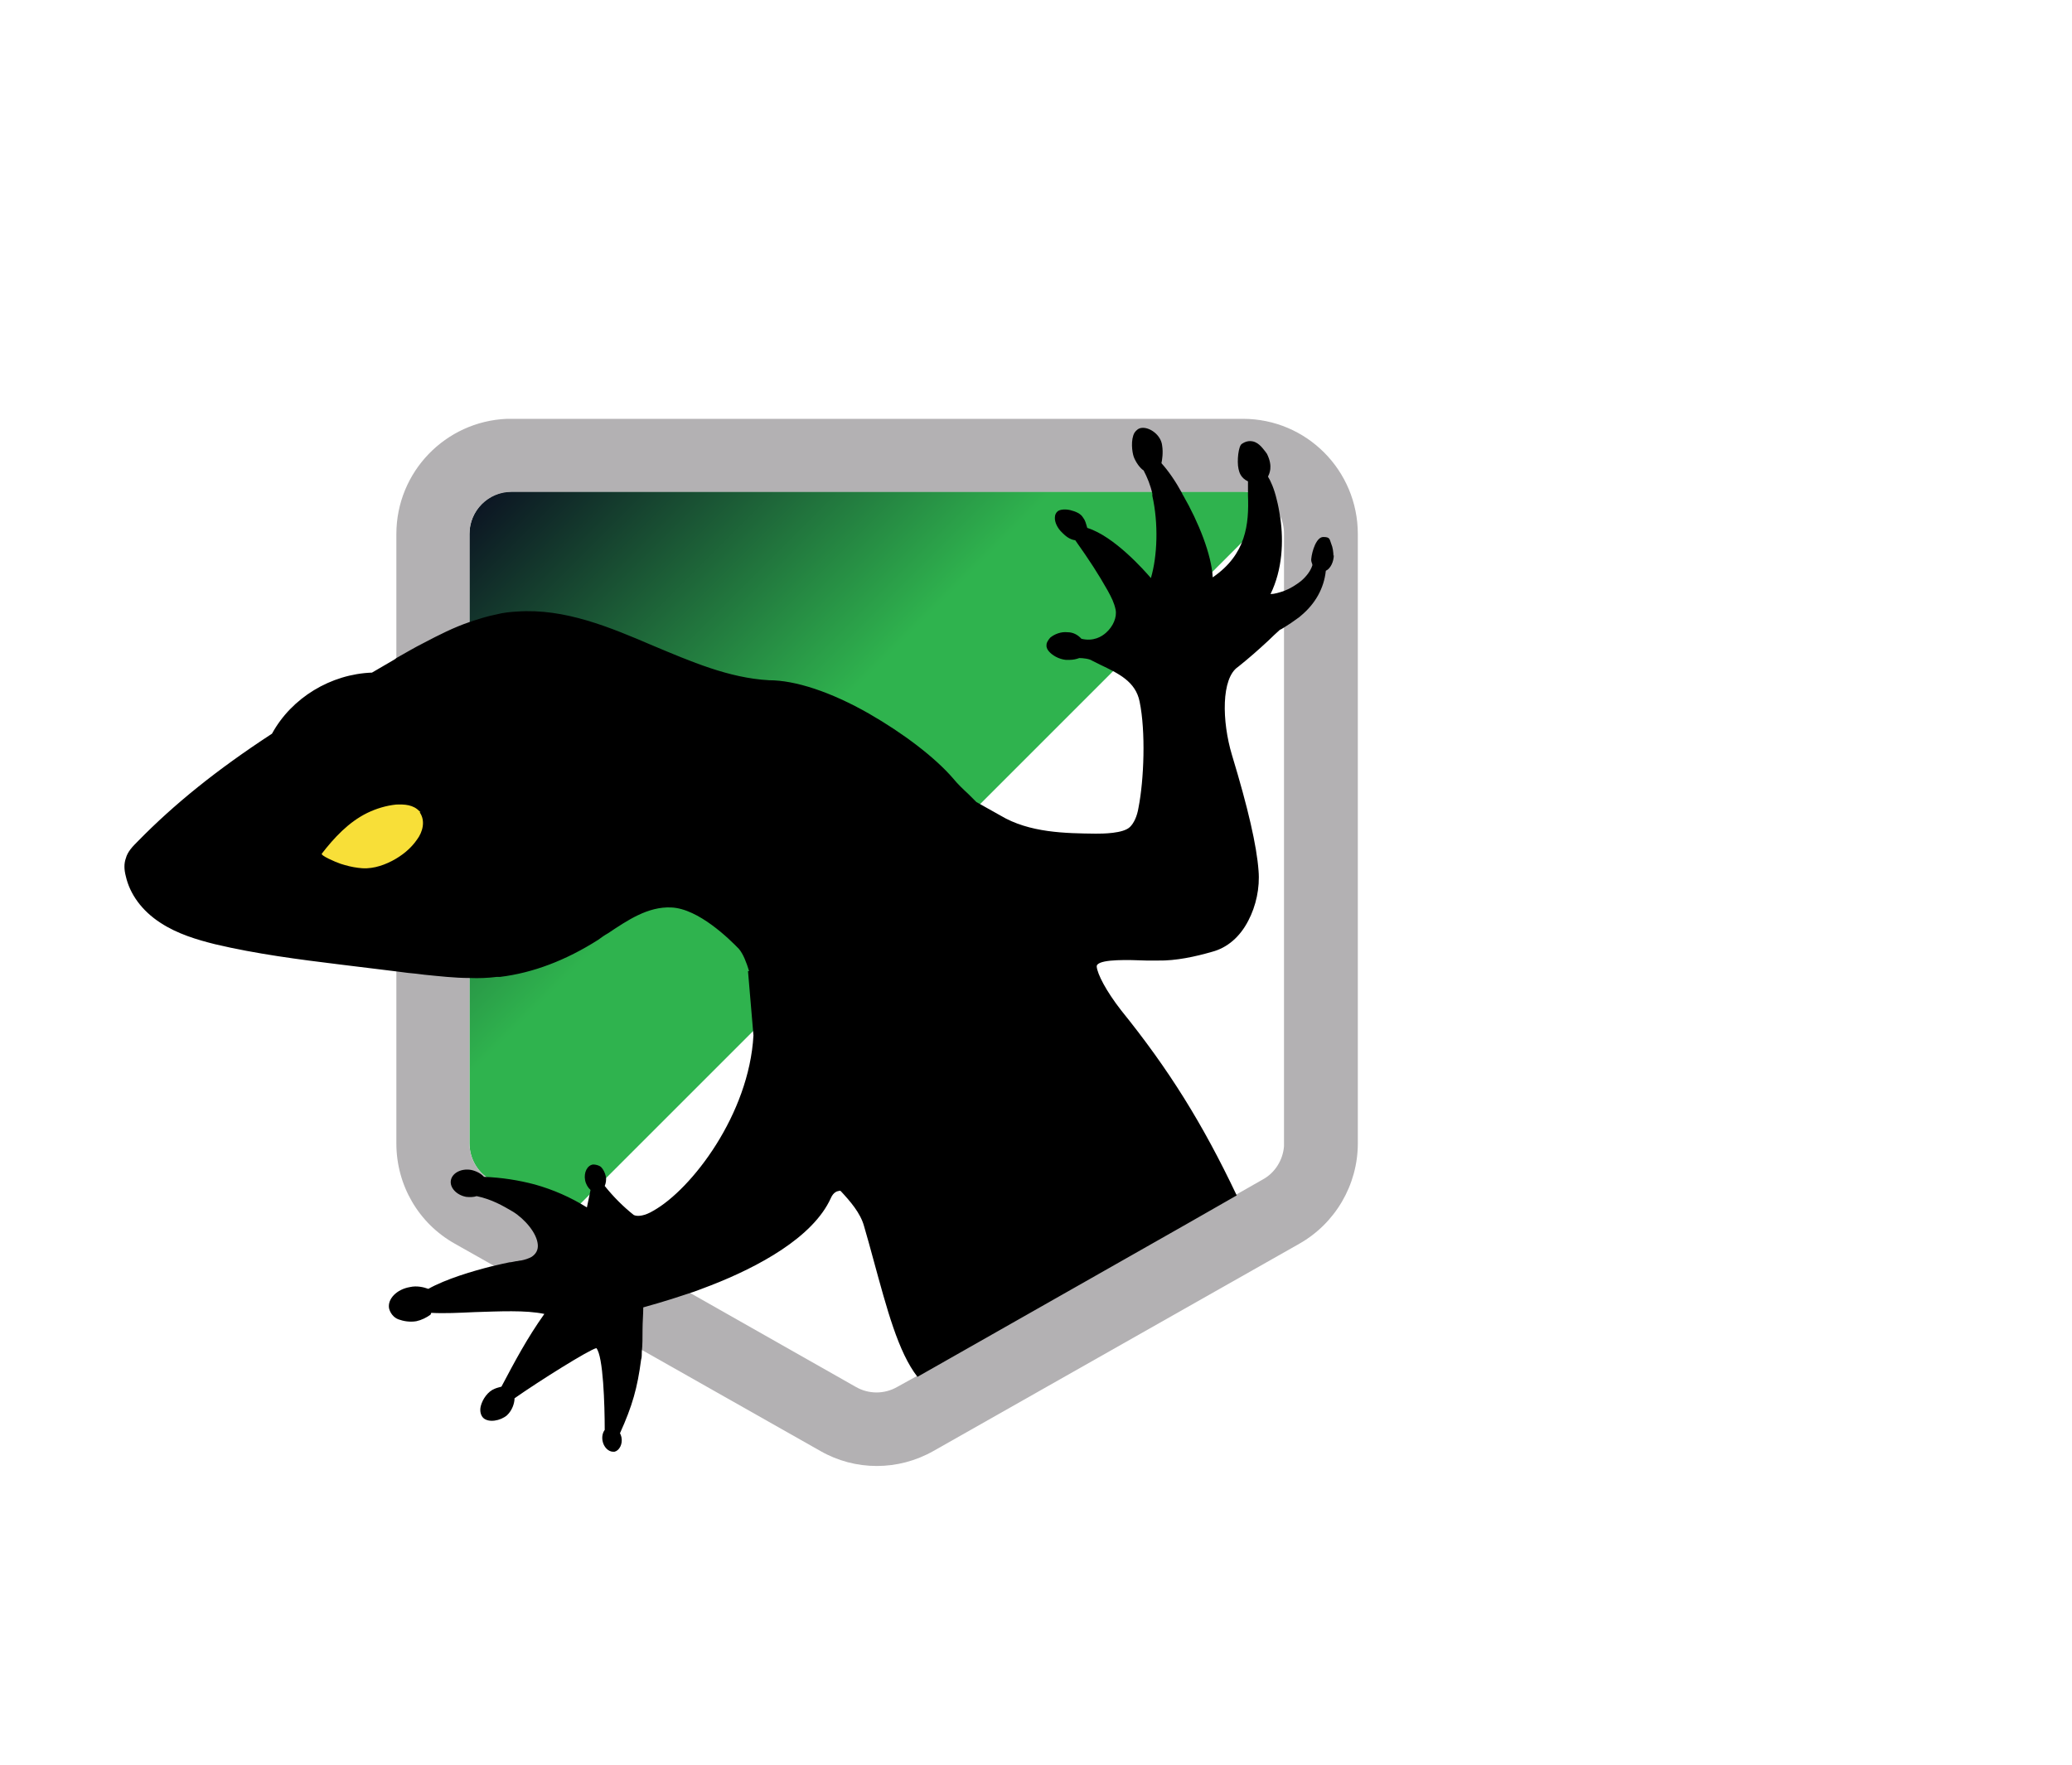 <?xml version="1.0" encoding="UTF-8"?>
<svg id="Layer_1" xmlns="http://www.w3.org/2000/svg" xmlns:xlink="http://www.w3.org/1999/xlink" version="1.1" viewBox="0 0 569.8 485.5">
  <!-- Generator: Adobe Illustrator 29.0.0, SVG Export Plug-In . SVG Version: 2.1.0 Build 186)  -->
  <defs>
    <style>
      .st0 {
        filter: url(#outer-glow-1);
      }

      .st1 {
        fill: #b3b1b3;
      }

      .st2 {
        fill: #fff;
      }

      .st3 {
        fill: url(#linear-gradient1);
        fill-rule: evenodd;
      }

      .st4 {
        fill: url(#linear-gradient);
        fill-opacity: .2;
      }

      .st5 {
        fill: #f8df38;
      }
    </style>
    <linearGradient id="linear-gradient" x1="151.3" y1="2186.1" x2="474.8" y2="1862" gradientTransform="translate(0 -1744.5)" gradientUnits="userSpaceOnUse">
      <stop offset="0" stop-color="#fff" stop-opacity=".2"/>
      <stop offset="1" stop-color="#fff" stop-opacity=".8"/>
    </linearGradient>
    <linearGradient id="linear-gradient1" x1="140.8" y1="1874.9" x2="250.6" y2="1984.7" gradientTransform="translate(0 -1744.5)" gradientUnits="userSpaceOnUse">
      <stop offset="0" stop-color="#0c1623"/>
      <stop offset=".7" stop-color="#2fb34e"/>
    </linearGradient>
    <filter id="outer-glow-1" x="13" y="96.5" width="375" height="324" filterUnits="userSpaceOnUse">
      <feOffset dx="0" dy="0"/>
      <feGaussianBlur result="blur" stdDeviation="7"/>
      <feFlood flood-color="#00bd4d" flood-opacity="1"/>
      <feComposite in2="blur" operator="in"/>
      <feComposite in="SourceGraphic"/>
    </filter>
  </defs>
  <g id="Layer_2">
    <path class="st2" d="M341.6,115.2h-202.2c-16.9.7-30.4,14.6-30.4,31.7v167.6c0,11.5,6.1,22,16.1,27.6l10.1,5.7,41.3,23.5,49.1,27.8c9.6,5.5,21.4,5.5,31.1,0l100.6-57c9.9-5.6,16.1-16.2,16.1-27.6v-167.6c0-17.5-14.1-31.7-31.6-31.7h0Z"/>
  </g>
  <g id="Layer_11" data-name="Layer_1">
    <path class="st4" d="M325.1,250.6c-3.9,2.2-8.4,3.2-12.8,3.2s-9.1-1.1-13.1-3.4l-72.7-40.8c-7.8-4.3-12.5-12.3-12.5-20.9v-123.3c0-14.1,9.9-24.3,23.5-24.3h151c13.6,0,23.5,10.2,23.6,24.3v123.2c0,8.7-4.9,16.7-12.7,21.1l-74.2,40.8ZM302.4,273.5c-2.3-3.8-5.4-7.2-9.3-9.5l-72.5-43.7c-7.6-4.6-17.1-4.8-24.6-.5l-107,61.6c-12.1,7.1-16.1,20.8-9.3,32.5l75.5,130.5c6.8,11.7,20.6,15.2,32.8,8.2l107-61.7c7.5-4.2,11.9-12.4,11.8-21.3l-1-83.3c-.1-4.4-1.4-8.9-3.6-12.9h0ZM536.9,281.4l-107-61.7c-7.5-4.3-16.8-4.1-24.4.4l-71.8,42.5c-4,2.3-7.1,5.6-9.5,9.6-2.3,3.8-3.5,8.3-3.5,12.7l-1.7,84.5c-.2,8.9,4.3,17.2,11.8,21.6l106.9,61.6c12.2,7,26,3.5,32.8-8.3l75.5-130.5c6.8-11.8,3-25.5-9.3-32.5h0Z"/>
    <path class="st3" d="M350.8,139.9l-195.9,195.9-20-11.3c-3.6-2-5.8-5.9-5.8-10.1v-167.6c0-6.4,5.2-11.6,11.5-11.6h201c3.8,0,7.1,1.9,9.2,4.6h0Z"/>
    <path class="st1" d="M341.6,115.2h-202.2c-16.9.7-30.4,14.6-30.4,31.7v167.6c0,11.5,6.1,22,16.1,27.6l10.1,5.7,41.3,23.5,49.1,27.8c9.6,5.5,21.4,5.5,31.1,0l100.6-57c9.9-5.6,16.1-16.2,16.1-27.6v-167.6c0-17.5-14.1-31.7-31.6-31.7h0ZM353.1,314.5v.8c-.3,3.8-2.5,7.3-5.8,9.1l-7.2,4.1-14,8-73.8,41.9-5.6,3.1c-3.5,2-7.8,2-11.3,0l-46.2-26.2-10.6-6-5.4-3-38.3-21.7c-.7-.4-1.4-.8-1.9-1.4-2.4-2.1-3.9-5.3-3.9-8.7v-167.6c0-6.4,5.2-11.6,11.5-11.6h201c.5,0,1.1,0,1.7,0,3.9.6,7.1,3.1,8.7,6.5.7,1.5,1.1,3.1,1.1,5v167.6h0Z"/>
    <path class="st0" d="M366.8,152.6c0,1.9-.9,3.8-2.2,4.4-.5,4.8-2.9,9.1-6.9,12.4-.3.3-.6.5-.9.7-1.2.9-2.4,1.7-3.7,2.5-.4.2-.7.5-1.1.6-1.1,1-2.2,2-3.2,3-2.8,2.6-5.3,4.8-8.3,7.2-4.7,3.1-4.5,15-1.7,24.3,4.4,14.5,6.8,24.9,7.3,31.8.4,4.7-.7,9.7-2.8,13.7-2.3,4.5-5.8,7.5-10,8.6-4.5,1.3-9.9,2.5-14.9,2.4-.9,0-2,0-3.1,0-5.1-.2-12.1-.4-13.5,1.1-.2.2-.2.4-.2.6.2,2,2.5,6.6,6.8,12.1,13,16.1,22.3,31,31.7,50.8l-14,8-73.8,41.9c-5.3-6.8-8.4-18.7-12.1-32.2-.8-3-1.7-6.2-2.6-9.3-1-3.6-3.8-6.8-6.4-9.6,0,0-.3-.2-.6,0-.3,0-1.4.3-2.1,1.9-4.9,10.9-20.1,19-32.9,24-2.2.8-4.3,1.7-6.3,2.3-6.5,2.2-11.4,3.5-12.4,3.8,0,1.9-.2,4-.2,6.1h0c0,2.2,0,4.3-.2,6.1,0,.8,0,1.6-.2,2.2-1,7.7-2.4,12.7-5.8,20.2.2.4.3.7.4,1.1.4,1.9-.6,3.7-1.9,4h-.4c-1.3,0-2.6-1.3-2.9-3-.2-1.1,0-2.2.6-3,0-6.9-.4-20.3-2.3-22.5-2.1.5-15.8,9.1-22.5,13.8,0,1.3-.6,3.3-2.1,4.7-1.8,1.5-5,2.1-6.5.7-.7-.7-1-1.9-.7-3.2.5-2,2-4.1,3.8-4.8.4-.2,1.5-.5,1.9-.6,3.7-7,7.1-13.4,11.8-20-5.2-1.1-12.4-.7-19.2-.5-4.3.2-8.4.4-11.9.2l-.2.5h0c-1.1.8-2.5,1.5-3.9,1.8-1.8.3-3.5,0-4.9-.5s-2.3-1.8-2.6-3c-.5-2.6,2.1-5.3,5.8-5.9,1.8-.4,3.6,0,5,.5h0c4.8-2.7,12.2-4.9,17.4-6.2,2.1-.5,3.9-.9,4.9-1.1.6,0,1.1-.2,1.8-.3.5,0,.9-.2,1.4-.2,1-.2,2-.5,2.9-1,1.2-.8,1.8-1.9,1.7-3.3-.2-3.2-3.6-7.1-6.8-9.1-2.9-1.7-5.8-3.4-10-4.3-.9.3-1.9.3-2.9.2-2.7-.5-4.6-2.6-4.2-4.6s2.9-3.3,5.6-2.8c1.4.3,2.7,1,3.5,1.9h.2c4.7.2,9.3.9,13.8,2.1,5,1.4,9.8,3.5,14.3,6.3l1-4.8c-.7-.6-1.3-1.6-1.5-2.7-.4-2.1.6-4.1,2.2-4.3.7,0,1.6.2,2.2.7.6.6,1.1,1.6,1.3,2.6.2.9,0,1.9-.3,2.6,2.4,3,5.1,5.7,8,8,1.1.5,3.1.2,5.4-1.2,10.5-5.9,26.3-26.5,27.5-48.2l-1.5-17.7h.3c-.7-2.3-1.6-4.7-2.8-6.1-2.5-2.6-11.1-11.1-18.6-11.4-6.4-.3-12,3.5-17.4,7.1-.9.5-1.9,1.2-2.7,1.8-8.8,5.6-17.9,9.1-27,10.2-.4,0-.6,0-.9,0-2.4.3-4.9.4-7.4.3-4.2,0-8.4-.5-12.5-.9-1.6-.2-3.1-.4-4.5-.5l-3.1-.4-15.5-1.9c-11.4-1.4-23.1-2.9-34.5-5.6-4.8-1.2-10.3-2.8-15-5.9-5.1-3.3-8.4-7.9-9.5-12.8-.5-1.9-.5-3.5,0-4.9.5-1.9,1.9-3.3,3.4-4.8,9.9-10.1,21.5-19.5,36.8-29.5,5.4-9.9,16.2-16.4,27.5-16.8,2-1.2,4-2.3,6-3.5.3-.2.5-.3.7-.5,2.5-1.4,5-2.9,7.6-4.2,4-2.1,8.1-4.2,12.5-5.7,2.4-.8,4.8-1.6,7.4-2.1,1.9-.5,3.9-.7,5.8-.8,13-.9,25.4,4.3,37.3,9.4,10.3,4.3,20.8,8.9,31.9,9.5h0c7.2,0,17,3.2,27.5,9.2,9.4,5.4,18.1,12,23.1,17.8,1.3,1.6,2.8,3,4.2,4.3l2.2,2.2,6.6,3.7c8,4.8,18,4.9,26.2,5,1.8,0,7.7,0,9.5-1.9,1-1,1.9-2.8,2.3-5.3,1.5-7.6,2-20.9.3-29.1-1.1-5.6-5.9-7.8-10.9-10.2l-2.2-1.1c-.7-.5-2.5-.7-3.5-.7-.8.3-1.7.5-2.7.5s-.6,0-1,0c-1.9-.2-3.7-1.2-4.7-2.4-.5-.6-.7-1.2-.6-1.8,0-.6.5-1.3,1-1.9,1.2-1,3-1.7,4.8-1.5,1.5,0,2.8.7,3.8,1.8,3.3.8,5.6-.6,6.8-1.7,1.9-1.7,3-4.2,2.6-6.3-.4-1.9-1.1-3.3-2.2-5.3-2.6-4.6-5-8.3-8.9-13.8-1.6-.2-2.8-1.3-3.4-1.9l-.2-.2c-1.3-1.2-2.1-2.9-2-4.2,0-.7.3-1.3.8-1.7.7-.5,2-.6,3.4-.3,1.6.4,2.9,1,3.5,2,.7.9.8,1.6,1.2,2.9,7.4,2.3,15.7,11.7,17.5,13.8,1.8-6.1,2.1-15,.4-22.6,0-.2,0-.4,0-.6-.5-2.3-1.4-4.5-2.4-6.4-1.1-.7-2.2-2.4-2.7-3.7-.5-1.4-.9-4.8.2-6.7.5-.7,1.1-1.2,1.9-1.3,2.2-.3,5.4,1.9,5.7,4.9.3,1.9,0,3.9-.2,4.8,1.9,2.1,3.9,5,5.7,8.3,0,.2.2.4.3.6,4.2,7.3,7.8,16.3,8.1,22.5,9.2-6.3,10-14.6,9.7-22.5v-.4c0-.9,0-1.8,0-2.6v-.9c-2.1-1-2.4-2.6-2.6-3.4h0c-.5-2.2,0-6.4.9-6.9,1-.7,2-.9,3-.7,1.9.4,3,2.3,3.7,3.1,0,.2.2.2.2.3,1.8,3.6.6,5.6.3,6.3.7,1.1,1.7,3.3,2.4,6.3.4,1.5.7,3.2,1,5.1.9,6.4.6,14.1-2.7,20.9,1,0,2.4-.4,3.8-.9,1.6-.6,3.2-1.6,4.6-2.7,1.4-1.2,2.6-2.7,3.1-4.3,0,0,0-.1,0-.2,0-.3-.4-.7-.3-1.6.2-2.1,1.4-6,3.3-6s1.7.6,2.2,1.9c.4.9.6,2.2.6,3.4h0c0-.1,0-.1,0-.1Z"/>
    <path class="st5" d="M115.6,223.4s0,0,0,0c0,0,0-.2-.2-.2-1.7-1.9-4.2-2-6.5-1.9-2.8.3-5.4,1.1-7.9,2.3-5.1,2.5-9.1,6.8-12.5,11.2-.4.5,3.7,2.3,5.2,2.8,1.6.5,3.1.9,4.8,1.1,3.2.5,6.4-.4,9.3-1.9,2.7-1.4,5.2-3.4,6.9-5.9,1.5-2,2.4-5.1.7-7.5h0Z"/>
  </g>
</svg>